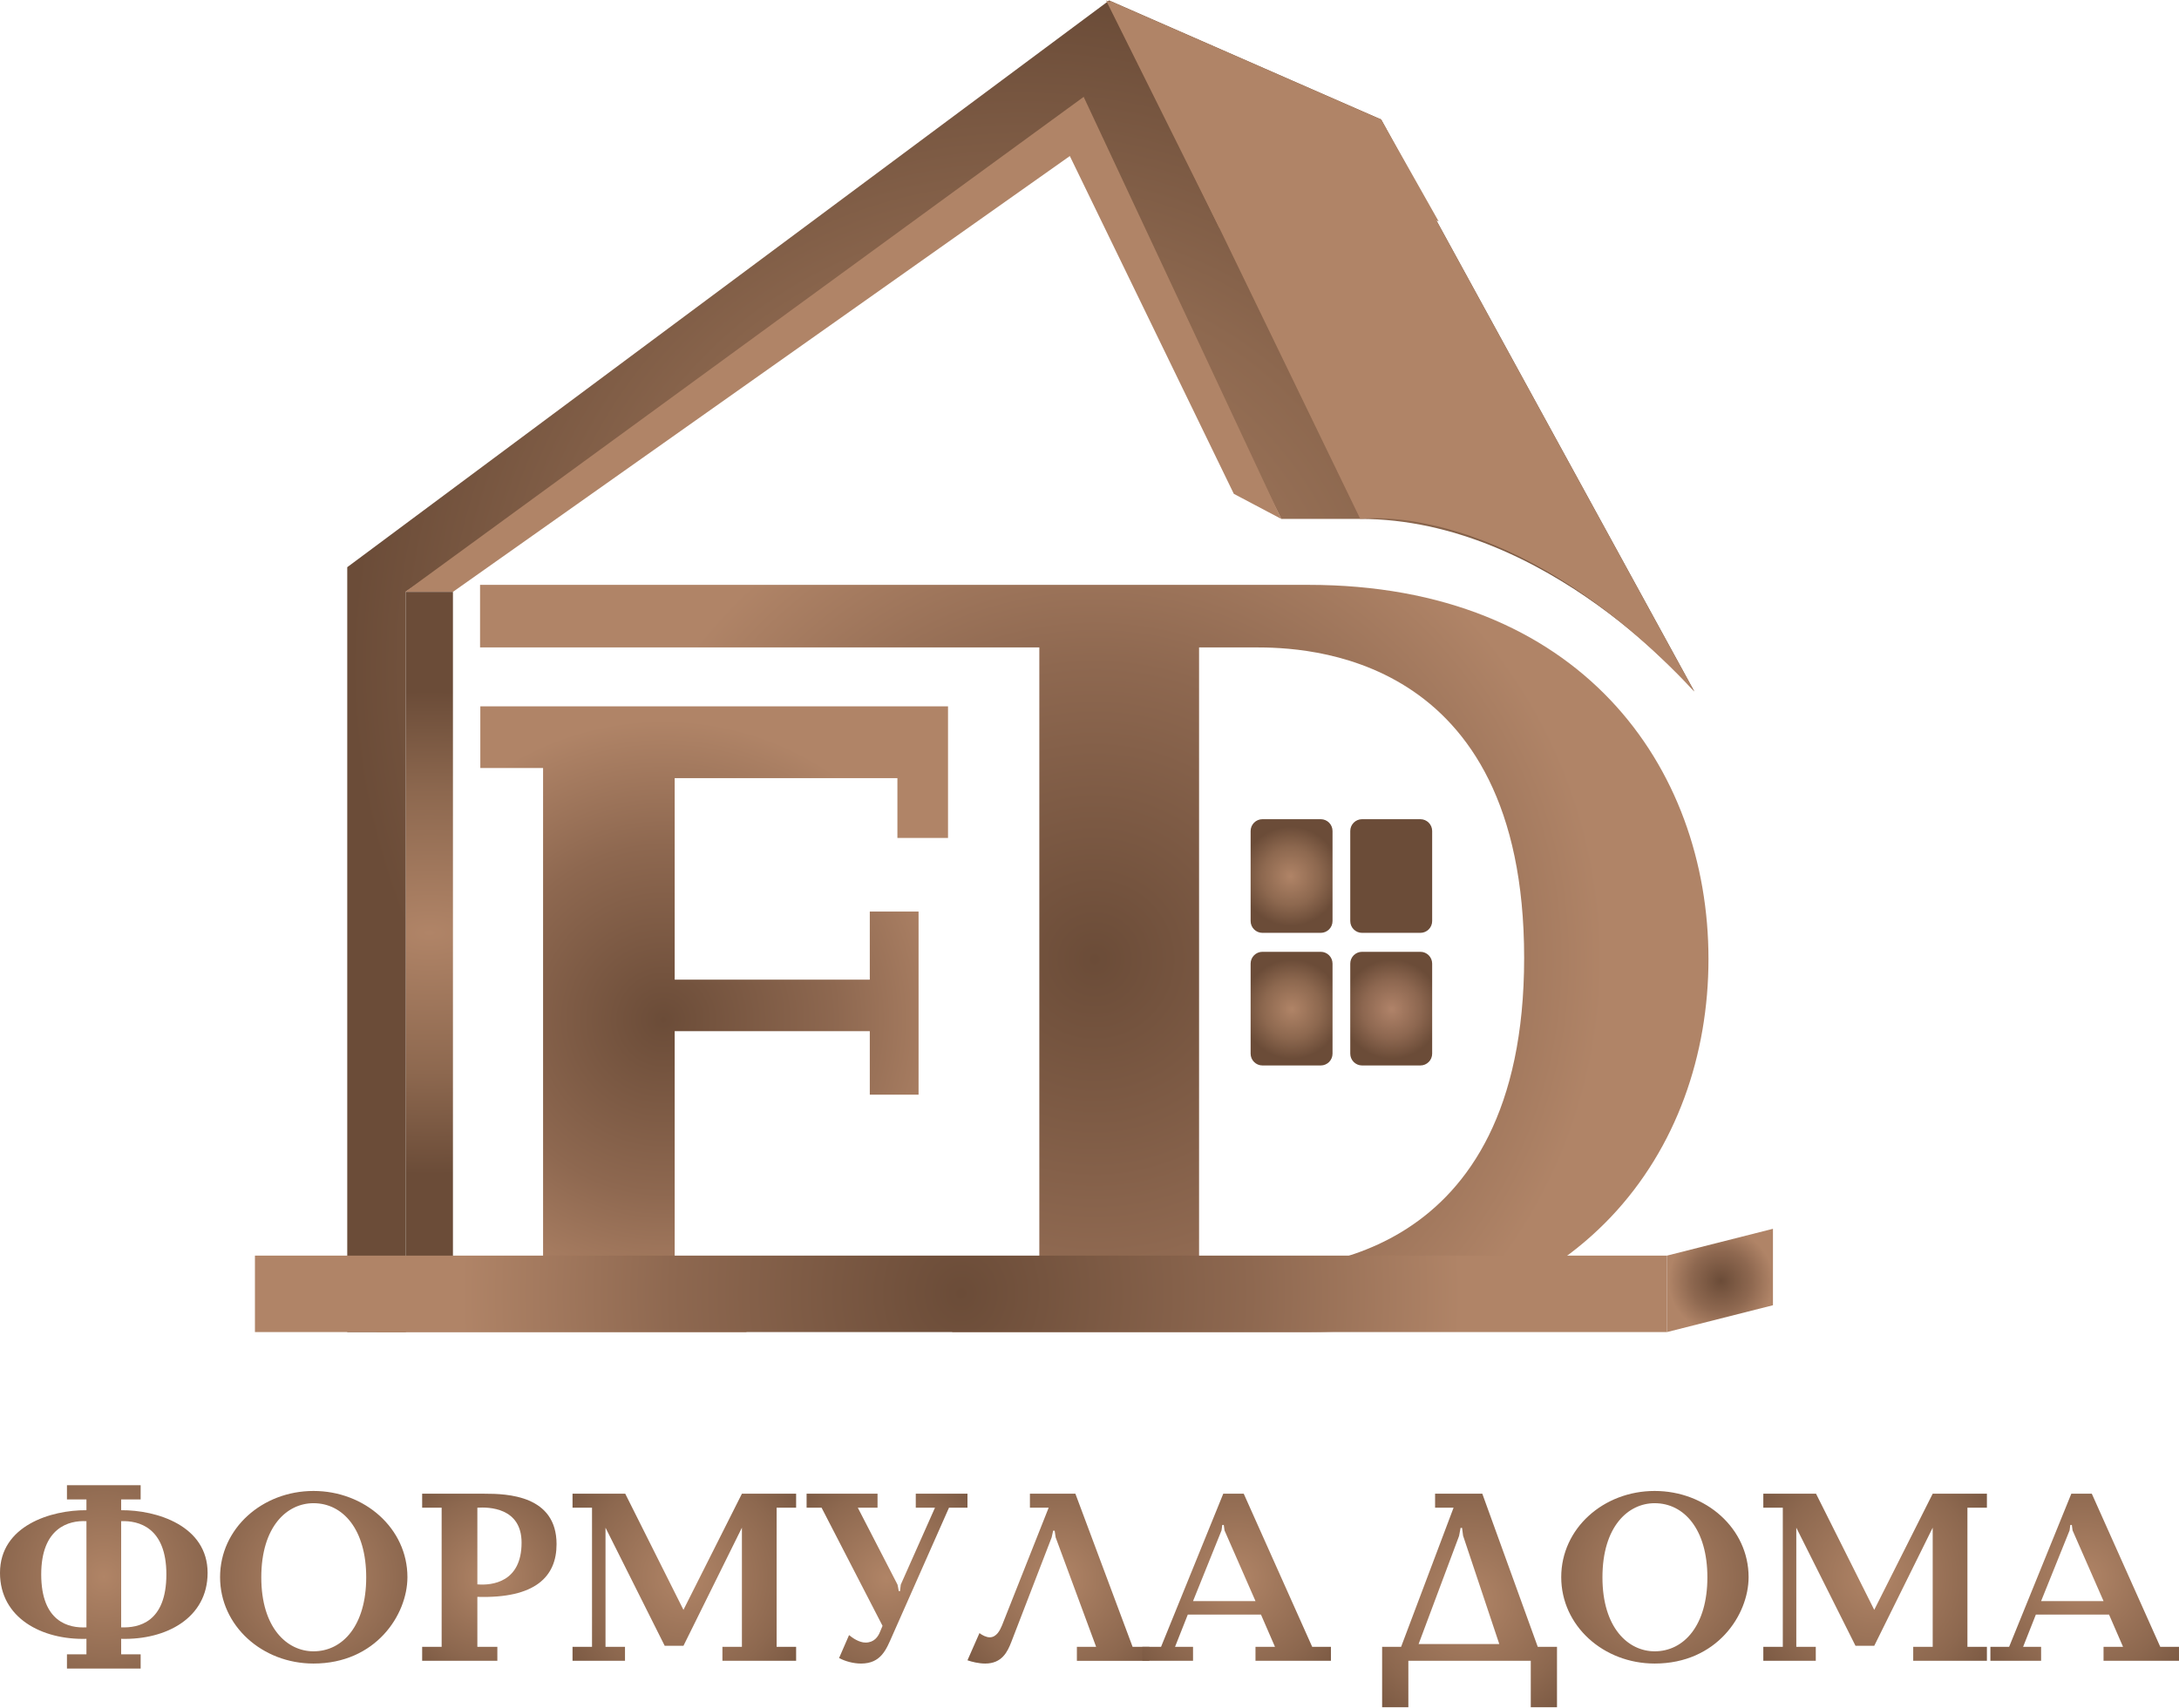 <?xml version="1.0" encoding="UTF-8"?> <svg xmlns="http://www.w3.org/2000/svg" xmlns:xlink="http://www.w3.org/1999/xlink" xmlns:xodm="http://www.corel.com/coreldraw/odm/2003" xml:space="preserve" width="1513px" height="1186px" version="1.1" style="shape-rendering:geometricPrecision; text-rendering:geometricPrecision; image-rendering:optimizeQuality; fill-rule:evenodd; clip-rule:evenodd" viewBox="0 0 1513 1185.34"> <defs> <style type="text/css"> .fil15 {fill:#B08467;fill-rule:nonzero} .fil10 {fill:url(#id0);fill-rule:nonzero} .fil7 {fill:url(#id1);fill-rule:nonzero} .fil1 {fill:url(#id2);fill-rule:nonzero} .fil18 {fill:url(#id3);fill-rule:nonzero} .fil8 {fill:url(#id4);fill-rule:nonzero} .fil16 {fill:url(#id5);fill-rule:nonzero} .fil13 {fill:url(#id6);fill-rule:nonzero} .fil21 {fill:url(#id7);fill-rule:nonzero} .fil11 {fill:url(#id8);fill-rule:nonzero} .fil12 {fill:url(#id9);fill-rule:nonzero} .fil19 {fill:url(#id10);fill-rule:nonzero} .fil20 {fill:url(#id11);fill-rule:nonzero} .fil0 {fill:url(#id12);fill-rule:nonzero} .fil2 {fill:url(#id13);fill-rule:nonzero} .fil14 {fill:url(#id14);fill-rule:nonzero} .fil5 {fill:url(#id15);fill-rule:nonzero} .fil9 {fill:url(#id16);fill-rule:nonzero} .fil3 {fill:url(#id17);fill-rule:nonzero} .fil6 {fill:url(#id18);fill-rule:nonzero} .fil4 {fill:url(#id19);fill-rule:nonzero} .fil17 {fill:url(#id20);fill-rule:nonzero} </style> <radialGradient id="id0" gradientUnits="userSpaceOnUse" gradientTransform="matrix(0.993 -0 -0 0.993 10 8)" cx="1447.52" cy="1095.06" r="111.95" fx="1447.52" fy="1095.06"> <stop offset="0" style="stop-opacity:1; stop-color:#B08466"></stop> <stop offset="0.58" style="stop-opacity:1; stop-color:#8D684F"></stop> <stop offset="1" style="stop-opacity:1; stop-color:#6B4C38"></stop> </radialGradient> <radialGradient id="id1" gradientUnits="userSpaceOnUse" gradientTransform="matrix(0.956 -0 -0 0.956 45 49)" xlink:href="#id0" cx="1020.4" cy="1111.19" r="126.77" fx="1020.4" fy="1111.19"> </radialGradient> <radialGradient id="id2" gradientUnits="userSpaceOnUse" gradientTransform="matrix(1.01 -0 -0 1.01 -2 -11)" xlink:href="#id0" cx="217.85" cy="1095.06" r="111.21" fx="217.85" fy="1095.06"> </radialGradient> <radialGradient id="id3" gradientUnits="userSpaceOnUse" gradientTransform="matrix(0.958 -0 -0 0.958 20 30)" cx="459.87" cy="707.5" r="217.28" fx="459.87" fy="707.5"> <stop offset="0" style="stop-opacity:1; stop-color:#6B4C38"></stop> <stop offset="0.58" style="stop-opacity:1; stop-color:#8E6850"></stop> <stop offset="1" style="stop-opacity:1; stop-color:#B08467"></stop> </radialGradient> <radialGradient id="id4" gradientUnits="userSpaceOnUse" gradientTransform="matrix(1.01 -0 -0 1.01 -12 -11)" xlink:href="#id0" cx="1149.1" cy="1095.06" r="111.21" fx="1149.1" fy="1095.06"> </radialGradient> <radialGradient id="id5" gradientUnits="userSpaceOnUse" gradientTransform="matrix(1.423 -0 -0 0.708 -126 189)" cx="298.19" cy="647.5" r="236.78" fx="298.19" fy="647.5"> <stop offset="0" style="stop-opacity:1; stop-color:#B08467"></stop> <stop offset="0.58" style="stop-opacity:1; stop-color:#8D684F"></stop> <stop offset="1" style="stop-opacity:1; stop-color:#6B4C38"></stop> </radialGradient> <radialGradient id="id6" gradientUnits="userSpaceOnUse" gradientTransform="matrix(0.872 -0 -0 0.872 124 90)" cx="966" cy="700.16" r="39.47" fx="966" fy="700.16"> <stop offset="0" style="stop-opacity:1; stop-color:#B08369"></stop> <stop offset="0.58" style="stop-opacity:1; stop-color:#8D6750"></stop> <stop offset="1" style="stop-opacity:1; stop-color:#6B4C38"></stop> </radialGradient> <radialGradient id="id7" gradientUnits="userSpaceOnUse" gradientTransform="matrix(0.988 -0 -0 0.988 15 11)" xlink:href="#id3" cx="1194.28" cy="888.92" r="36.78" fx="1194.28" fy="888.92"> </radialGradient> <radialGradient id="id8" gradientUnits="userSpaceOnUse" gradientTransform="matrix(0.871 -0 -0 0.872 115 78)" xlink:href="#id5" cx="896.82" cy="608.06" r="39.47" fx="896.82" fy="608.06"> </radialGradient> <radialGradient id="id9" gradientUnits="userSpaceOnUse" gradientTransform="matrix(0.872 -0 -0 0.872 115 90)" xlink:href="#id5" cx="896.82" cy="700.16" r="39.47" fx="896.82" fy="700.16"> </radialGradient> <radialGradient id="id10" gradientUnits="userSpaceOnUse" gradientTransform="matrix(0.828 -0 -0 0.828 131 115)" xlink:href="#id3" cx="759.81" cy="665.32" r="426.48" fx="759.81" fy="665.32"> </radialGradient> <radialGradient id="id11" gradientUnits="userSpaceOnUse" gradientTransform="matrix(0.708 -0 -0 0.768 195 208)" xlink:href="#id3" cx="667.26" cy="898.23" r="490.24" fx="667.26" fy="898.23"> </radialGradient> <radialGradient id="id12" gradientUnits="userSpaceOnUse" gradientTransform="matrix(0.987 -0 -0 0.987 1 14)" xlink:href="#id0" cx="72.07" cy="1094.8" r="123.22" fx="72.07" fy="1094.8"> </radialGradient> <radialGradient id="id13" gradientUnits="userSpaceOnUse" gradientTransform="matrix(0.962 -0 -0 0.962 13 42)" xlink:href="#id0" cx="339.79" cy="1095.06" r="99.19" fx="339.79" fy="1095.06"> </radialGradient> <radialGradient id="id14" gradientUnits="userSpaceOnUse" gradientTransform="matrix(0.994 -0 -0 0.994 4 3)" xlink:href="#id5" cx="708.78" cy="462.39" r="467.67" fx="708.78" fy="462.39"> </radialGradient> <radialGradient id="id15" gradientUnits="userSpaceOnUse" gradientTransform="matrix(1.022 -0 -0 1.022 -16 -24)" xlink:href="#id0" cx="734.91" cy="1096.01" r="107.94" fx="734.91" fy="1096.01"> </radialGradient> <radialGradient id="id16" gradientUnits="userSpaceOnUse" gradientTransform="matrix(0.923 -0 -0 0.923 100 84)" xlink:href="#id0" cx="1302" cy="1095.06" r="132.7" fx="1302" fy="1095.06"> </radialGradient> <radialGradient id="id17" gradientUnits="userSpaceOnUse" gradientTransform="matrix(0.923 -0 -0 0.923 37 84)" xlink:href="#id0" cx="475.17" cy="1095.06" r="132.7" fx="475.17" fy="1095.06"> </radialGradient> <radialGradient id="id18" gradientUnits="userSpaceOnUse" gradientTransform="matrix(0.993 -0 -0 0.993 6 8)" xlink:href="#id0" cx="858.66" cy="1095.06" r="111.95" fx="858.66" fy="1095.06"> </radialGradient> <radialGradient id="id19" gradientUnits="userSpaceOnUse" gradientTransform="matrix(1.027 -0 -0 1.027 -17 -30)" xlink:href="#id0" cx="615.92" cy="1096.01" r="100.83" fx="615.92" fy="1096.01"> </radialGradient> <radialGradient id="id20" gradientUnits="userSpaceOnUse" gradientTransform="matrix(4.312 -0 -0 4.312 -2636 648)" cx="795.74" cy="-195.68" r="115.48" fx="795.74" fy="-195.68"> <stop offset="0" style="stop-opacity:1; stop-color:#B08467"></stop> <stop offset="0.58" style="stop-opacity:1; stop-color:#B08467"></stop> <stop offset="1" style="stop-opacity:1; stop-color:#B08467"></stop> </radialGradient> </defs> <g id="Слой_x0020_1">  <g id="_2329672815552"> <g> <path class="fil0" d="M46.49 1158.46l0 -9.89 13.53 0 0 -10.75c-31.05,0.86 -60.02,-14.57 -60.02,-45.8 0,-32.78 35.38,-43.71 60.02,-43.53l0 -7.46 -13.53 0 0 -9.89 51.17 0 0 9.89 -13.53 0 0 7.46c24.63,-0.18 60.02,10.75 60.02,43.53 0,31.23 -28.63,46.66 -60.02,45.8l0 10.75 13.53 0 0 9.89 -51.17 0zm13.53 -102.34l0 0c-12.15,-0.7 -31.4,4.51 -31.4,36.94 0,33.14 19.25,37.47 31.4,36.78l0 -73.72zm24.11 73.72l0 0c12.14,0.52 31.39,-3.47 31.39,-36.78 0,-32.61 -19.25,-37.46 -31.39,-36.94l0 73.72z"></path> <path class="fil1" d="M217.68 1035.13c35.56,0 65.22,26.02 65.22,59.84 0,26.19 -22.03,60.02 -65.22,60.02 -35.56,0 -64.87,-26.19 -64.87,-60.02 0,-33.82 29.31,-59.84 64.87,-59.84zm0 111.36l0 0c20.47,0 36.6,-18.21 36.6,-51.34 0,-33.31 -16.13,-51.52 -36.6,-51.52 -18.39,0 -36.25,16.13 -36.25,51.52 0,35.04 17.86,51.34 36.25,51.34z"></path> <path class="fil2" d="M331.46 1143.37l13.88 0 0 9.71 -52.21 0 0 -9.71 13.53 0 0 -96.62 -13.53 0 0 -9.71 43.36 0c15.61,0 49.96,1.04 49.96,35.03 0,22.55 -14.74,37.82 -54.99,36.6l0 34.7zm0 -43.37l0 0c10.41,0.87 30.7,-1.56 30.7,-28.97 0,-24.45 -22.89,-24.8 -30.7,-24.28l0 53.25z"></path> <polygon class="fil3" points="515.15,1037.04 552.79,1037.04 552.79,1046.75 539.26,1046.75 539.26,1143.37 552.79,1143.37 552.79,1153.08 501.62,1153.08 501.62,1143.37 515.15,1143.37 515.15,1060.63 474.56,1142.67 461.55,1142.67 420.44,1060.63 420.44,1143.37 433.97,1143.37 433.97,1153.08 397.54,1153.08 397.54,1143.37 411.07,1143.37 411.07,1046.75 397.54,1046.75 397.54,1037.04 434.14,1037.04 474.56,1117.7 "></polygon> <path class="fil4" d="M649.22 1046.75l-13.35 0 0 -9.71 35.9 0 0 9.71 -12.83 0 -39.55 89.33c-3.99,9.02 -7.63,18.91 -21.51,18.91 -5.38,0 -10.93,-1.56 -15.26,-3.82l6.93 -15.95c2.26,1.9 6.94,5.2 11.45,5.2 5.9,0 8.68,-3.99 10.06,-7.46l1.74 -4.16 -42.33 -82.05 -10.4 0 0 -9.71 49.26 0 0 9.71 -13.7 0 27.57 53.43 0.87 4.51 0.87 0 0.52 -4.51 23.76 -53.43z"></path> <path class="fil5" d="M730.22 1067.39l-28.1 72.86c-2.6,6.59 -6.42,14.74 -18.04,14.74 -4.51,0 -9.36,-1.22 -12.31,-2.26l8.32 -18.9c1.74,1.39 4.69,2.94 7.12,2.94 4.68,0 7.11,-4.85 8.49,-8.15l32.44 -81.87 -13.01 0 0 -9.71 31.57 0 39.72 106.33 11.62 0 0 9.71 -50.3 0 0 -9.71 13.36 0 -28.1 -75.98 -0.7 -4.68 -1.04 0 -1.04 4.68z"></path> <path class="fil6" d="M824.75 1120.99l-8.85 22.38 12.49 0 0 9.71 -35.21 0 0 -9.71 13.01 0 43.19 -106.33 14.22 0 47.53 106.33 13.01 0 0 9.71 -52.38 0 0 -9.71 13.53 0 -9.72 -22.38 -50.82 0zm3.64 -9.37l0 0 43.37 0 -21.51 -49.08 -0.52 -3.82 -1.04 0 -0.52 3.82 -19.78 49.08z"></path> <path class="fil7" d="M1067.75 1143.37l13.36 0 0 41.97 -18.21 0 0 -32.26 -85 0 0 32.26 -18.21 0 0 -41.97 13.18 0 36.43 -96.62 -12.84 0 0 -9.71 32.79 0 38.5 106.33zm-82.74 -1.91l0 0 56.03 0 -25.15 -75.28 -0.69 -5.38 -1.04 0 -1.04 5.55 -28.11 75.11z"></path> <path class="fil8" d="M1148.93 1035.13c35.56,0 65.22,26.02 65.22,59.84 0,26.19 -22.03,60.02 -65.22,60.02 -35.56,0 -64.88,-26.19 -64.88,-60.02 0,-33.82 29.32,-59.84 64.88,-59.84zm0 111.36l0 0c20.47,0 36.6,-18.21 36.6,-51.34 0,-33.31 -16.13,-51.52 -36.6,-51.52 -18.39,0 -36.26,16.13 -36.26,51.52 0,35.04 17.87,51.34 36.26,51.34z"></path> <polygon class="fil9" points="1341.98,1037.04 1379.62,1037.04 1379.62,1046.75 1366.09,1046.75 1366.09,1143.37 1379.62,1143.37 1379.62,1153.08 1328.45,1153.08 1328.45,1143.37 1341.98,1143.37 1341.98,1060.63 1301.39,1142.67 1288.38,1142.67 1247.27,1060.63 1247.27,1143.37 1260.8,1143.37 1260.8,1153.08 1224.37,1153.08 1224.37,1143.37 1237.9,1143.37 1237.9,1046.75 1224.37,1046.75 1224.37,1037.04 1260.97,1037.04 1301.39,1117.7 "></polygon> <path class="fil10" d="M1413.61 1120.99l-8.85 22.38 12.49 0 0 9.71 -35.21 0 0 -9.71 13.01 0 43.19 -106.33 14.22 0 47.53 106.33 13.01 0 0 9.71 -52.39 0 0 -9.71 13.54 0 -9.72 -22.38 -50.82 0zm3.64 -9.37l0 0 43.36 0 -21.5 -49.08 -0.52 -3.82 -1.05 0 -0.52 3.82 -19.77 49.08z"></path> </g> <path class="fil11" d="M925.25 639.33c0,4.53 -3.67,8.2 -8.2,8.2l-40.46 0c-4.53,0 -8.21,-3.67 -8.21,-8.2l0 -62.53c0,-4.54 3.68,-8.21 8.21,-8.21l40.46 0c4.53,0 8.2,3.67 8.2,8.21l0 62.53z"></path> <path class="fil11" d="M737.22 309.98c0,4.53 -3.68,8.21 -8.21,8.21l-40.46 0c-4.53,0 -8.21,-3.68 -8.21,-8.21l0 -62.53c0,-4.53 3.68,-8.21 8.21,-8.21l40.46 0c4.53,0 8.21,3.68 8.21,8.21l0 62.53z"></path> <path class="fil11" d="M994.43 639.33c0,4.53 -3.67,8.2 -8.2,8.2l-40.46 0c-4.54,0 -8.21,-3.67 -8.21,-8.2l0 -62.53c0,-4.54 3.67,-8.21 8.21,-8.21l40.46 0c4.53,0 8.2,3.67 8.2,8.21l0 62.53z"></path> <path class="fil12" d="M925.25 731.42c0,4.53 -3.67,8.21 -8.2,8.21l-40.46 0c-4.53,0 -8.21,-3.68 -8.21,-8.21l0 -62.53c0,-4.53 3.68,-8.2 8.21,-8.2l40.46 0c4.53,0 8.2,3.67 8.2,8.2l0 62.53z"></path> <path class="fil13" d="M994.43 731.42c0,4.53 -3.67,8.21 -8.2,8.21l-40.46 0c-4.54,0 -8.21,-3.68 -8.21,-8.21l0 -62.53c0,-4.53 3.67,-8.2 8.21,-8.2l40.46 0c4.53,0 8.2,3.67 8.2,8.2l0 62.53z"></path> <path class="fil14" d="M281.85 924.78l-40.74 0 0 -531.2 529.04 -393.58 188.85 82.68 217.45 397.19c0,0 -101.41,-119.82 -231.94,-119.82 -54.86,0 -54.86,0 -54.86,0l-132.97 -266.11 -474.83 316.55 0 514.29z"></path> <polygon class="fil15" points="314.5,410.72 281.36,410.72 752.45,66.95 889.65,360.05 856.71,342.63 742.84,108.04 "></polygon> <path class="fil15" d="M770.15 0l174.36 360.05c0,0 105.21,-15.36 231.94,119.82 -72.22,-131.91 -217.45,-397.19 -217.45,-397.19l-188.85 -82.68z"></path> <polygon class="fil16" points="314.5,884.29 281.89,884.29 281.89,410.72 314.5,410.72 "></polygon> <path class="fil17" d="M924.23 136.01c39.02,0.78 46.53,4.68 74.74,17.48l-39.97 -70.81 -190.98 -82.68 78.55 157.81c13.85,-12.62 34.2,-22.67 77.66,-21.8z"></path> <g> <polygon class="fil18" points="377.09,884.05 377.09,533.05 333.51,533.05 333.51,490.22 658.26,490.22 658.26,581.62 623.12,581.62 623.12,540.08 468.47,540.08 468.47,680.03 603.95,680.03 603.95,632.74 637.81,632.74 637.81,759.91 603.95,759.91 603.95,715.81 468.47,715.81 468.47,884.05 518.32,884.05 518.32,924.78 261.48,924.78 261.48,884.05 "></polygon> </g> <g> <path class="fil19" d="M908.59 405.85c188.49,0 277.7,126.44 277.7,259.85 0,132.64 -88.43,259.08 -277.7,259.08l-247.44 0 0 -43.44 60.51 0 0 -432.05 -388.33 0 0 -43.44 575.26 0zm-76.01 475.49l0 0 38.78 0c32.58,0 186.94,-3.88 186.94,-216.41 0,-213.31 -153.58,-215.64 -186.94,-215.64l-38.78 0 0 432.05z"></path> </g> <polygon class="fil20" points="1157.5,924.78 177.02,924.78 177.02,871.68 1157.5,871.68 "></polygon> <polygon class="fil21" points="1231.06,906.15 1157.5,924.78 1157.5,871.68 1231.06,853.06 "></polygon> </g> </g> </svg> 